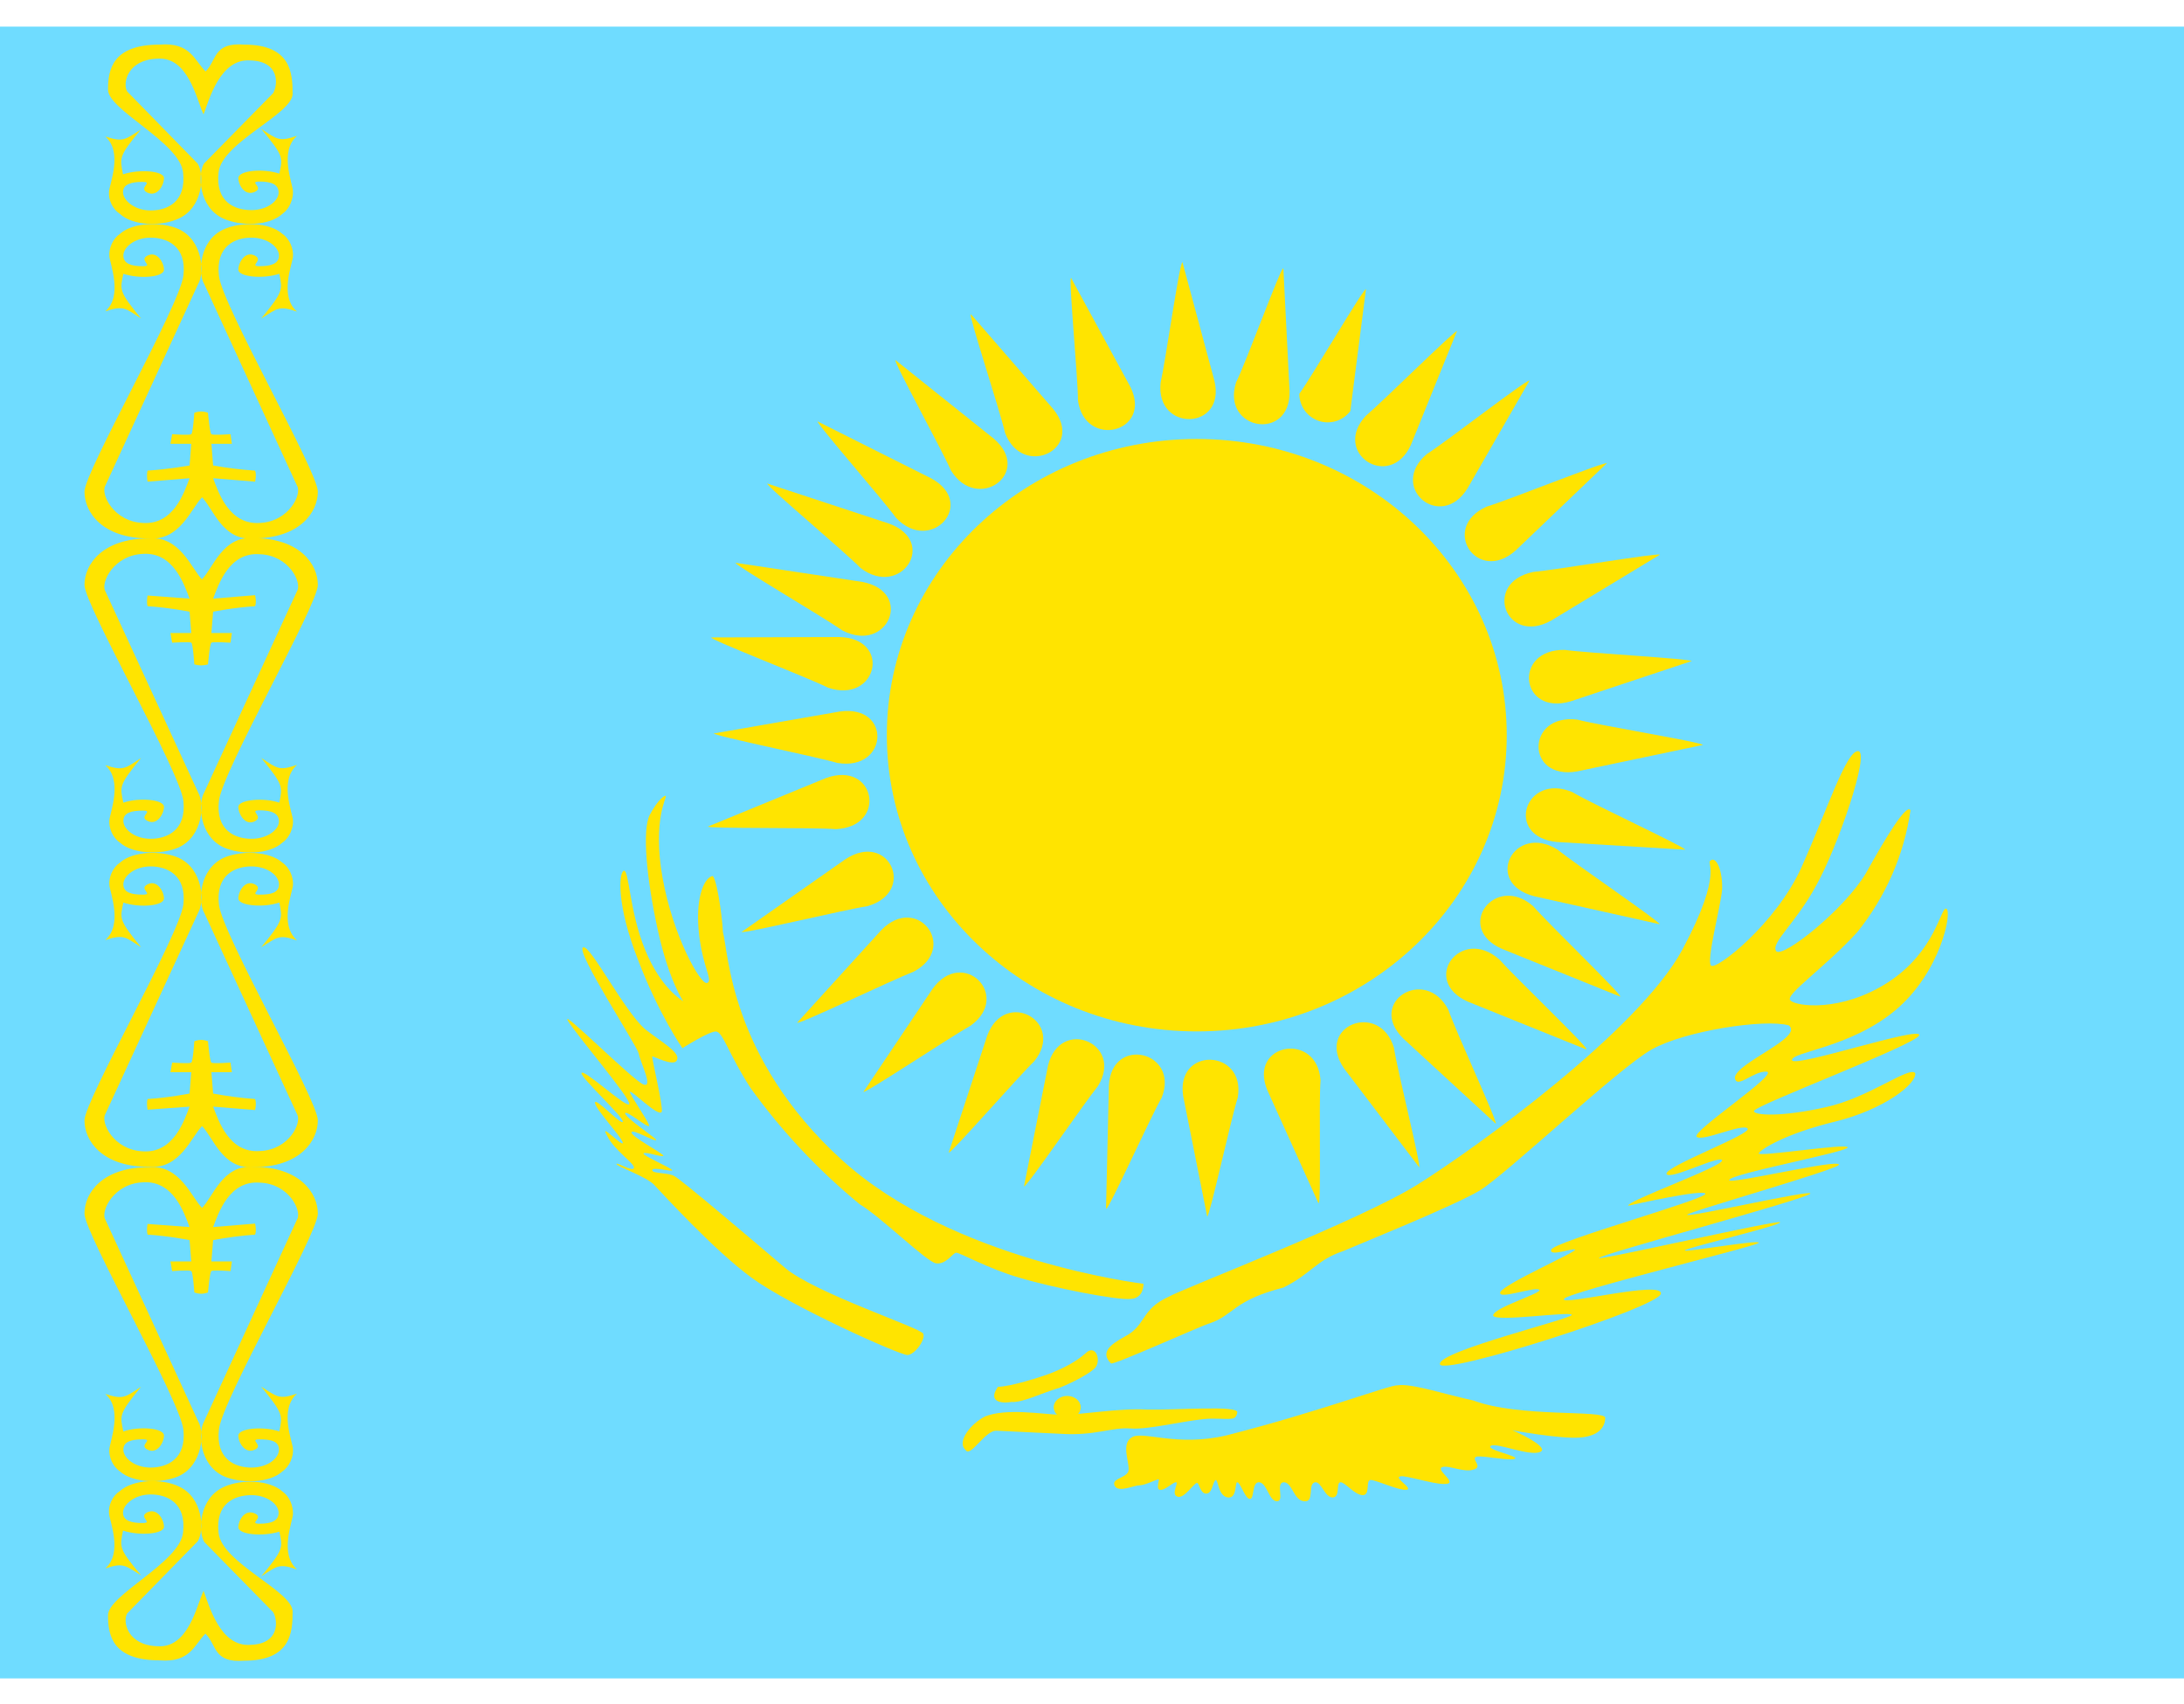 <svg width="50" height="39" viewBox="0 0 50 39" fill="none" xmlns="http://www.w3.org/2000/svg">
<path fill-rule="evenodd" clip-rule="evenodd" d="M0 0.609H50V38.414H0V0.609Z" fill="#6FDCFF"/>
<path fill-rule="evenodd" clip-rule="evenodd" d="M4.707 37.394C4.965 37.646 4.879 38.064 5.59 38.009C6.668 38.009 6.699 37.347 6.699 36.882C6.699 36.418 5.082 35.772 5.004 35.087C4.926 34.401 5.379 34.22 5.754 34.22C6.121 34.22 6.379 34.433 6.379 34.622C6.379 34.811 6.207 34.874 5.941 34.874C5.676 34.874 6.059 34.74 5.832 34.638C5.605 34.535 5.457 34.795 5.457 34.953C5.457 35.126 6.02 35.173 6.395 35.055C6.473 35.425 6.504 35.449 5.98 36.079C6.355 35.835 6.387 35.78 6.801 35.921C6.387 35.559 6.699 34.834 6.707 34.653C6.715 34.472 6.629 34.252 6.473 34.141C6.168 33.866 5.52 33.85 5.129 34.031C4.559 34.283 4.527 35.039 4.676 35.291L6.254 36.898C6.363 37.087 6.41 37.623 5.738 37.646C5.035 37.701 4.785 36.733 4.66 36.41C4.496 36.764 4.309 37.733 3.598 37.678C2.926 37.654 2.801 37.126 2.91 36.929L4.527 35.276C4.684 35.023 4.652 34.267 4.082 34.015C3.691 33.834 3.043 33.858 2.746 34.126C2.574 34.236 2.48 34.449 2.496 34.638C2.512 34.827 2.816 35.543 2.41 35.898C2.816 35.764 2.855 35.819 3.23 36.055C2.707 35.433 2.746 35.41 2.816 35.031C3.191 35.157 3.754 35.11 3.754 34.945C3.754 34.779 3.598 34.504 3.371 34.614C3.152 34.724 3.527 34.858 3.262 34.858C3.004 34.858 2.816 34.803 2.816 34.622C2.816 34.441 3.074 34.204 3.449 34.204C3.824 34.204 4.27 34.394 4.191 35.079C4.113 35.764 2.473 36.504 2.473 36.969C2.473 37.441 2.582 38.001 3.66 38.001C4.363 38.056 4.449 37.638 4.707 37.386V37.394Z" fill="#FFE400"/>
<path fill-rule="evenodd" clip-rule="evenodd" d="M4.621 27.65C4.879 27.398 5.09 26.658 5.793 26.705C6.871 26.705 7.277 27.312 7.277 27.776C7.277 28.241 5.09 32.029 5.012 32.715C4.934 33.4 5.387 33.589 5.754 33.589C6.129 33.589 6.387 33.376 6.387 33.179C6.387 32.983 6.199 32.943 5.941 32.943C5.684 32.943 6.051 33.077 5.832 33.179C5.613 33.282 5.457 33.022 5.457 32.856C5.457 32.691 6.02 32.636 6.395 32.762C6.465 32.392 6.496 32.368 5.98 31.738C6.355 31.974 6.387 32.037 6.801 31.896C6.387 32.258 6.691 32.975 6.707 33.156C6.723 33.337 6.629 33.565 6.465 33.676C6.168 33.951 5.512 33.959 5.121 33.786C4.559 33.526 4.527 32.778 4.676 32.526L6.801 27.91C6.918 27.721 6.621 27.091 5.949 27.068C5.246 27.012 5.004 27.761 4.879 28.084L5.84 28.005C5.84 28.005 5.879 28.162 5.84 28.257C5.517 28.281 5.197 28.323 4.879 28.383L4.84 28.871H5.309L5.277 29.092C5.277 29.092 4.879 29.06 4.84 29.092C4.801 29.115 4.762 29.58 4.762 29.58C4.762 29.58 4.684 29.611 4.605 29.611C4.527 29.611 4.449 29.58 4.449 29.58C4.449 29.58 4.418 29.115 4.379 29.092C4.34 29.06 3.941 29.092 3.941 29.092L3.902 28.871H4.379L4.34 28.383C4.34 28.383 3.871 28.288 3.379 28.257C3.348 28.162 3.379 28.013 3.379 28.013L4.34 28.084C4.215 27.761 3.973 27.012 3.27 27.06C2.598 27.091 2.301 27.721 2.41 27.91L4.535 32.526C4.684 32.77 4.652 33.526 4.09 33.786C3.699 33.959 3.043 33.943 2.746 33.676C2.582 33.565 2.488 33.345 2.504 33.164C2.52 32.983 2.816 32.25 2.41 31.904C2.824 32.037 2.863 31.982 3.23 31.738C2.715 32.368 2.746 32.392 2.824 32.762C3.191 32.636 3.754 32.683 3.754 32.856C3.754 33.014 3.598 33.29 3.379 33.179C3.16 33.069 3.535 32.943 3.27 32.943C3.012 32.943 2.824 32.99 2.824 33.179C2.824 33.368 3.082 33.589 3.449 33.589C3.816 33.589 4.27 33.4 4.199 32.723C4.121 32.037 1.934 28.233 1.934 27.776C1.934 27.304 2.34 26.713 3.418 26.713C4.121 26.658 4.379 27.398 4.629 27.65H4.621Z" fill="#FFE400"/>
<path fill-rule="evenodd" clip-rule="evenodd" d="M4.621 25.769C4.879 26.021 5.09 26.761 5.793 26.714C6.871 26.714 7.277 26.107 7.277 25.643C7.277 25.178 5.09 21.39 5.012 20.704C4.934 20.019 5.387 19.83 5.754 19.83C6.129 19.83 6.387 20.043 6.387 20.24C6.387 20.436 6.199 20.476 5.941 20.476C5.684 20.476 6.051 20.35 5.832 20.24C5.613 20.129 5.457 20.397 5.457 20.563C5.457 20.728 6.02 20.783 6.395 20.657C6.465 21.027 6.496 21.051 5.98 21.681C6.355 21.445 6.387 21.382 6.801 21.523C6.387 21.161 6.691 20.444 6.707 20.263C6.723 20.082 6.629 19.854 6.465 19.744C6.168 19.476 5.512 19.46 5.121 19.633C4.559 19.893 4.527 20.641 4.676 20.893L6.801 25.501C6.918 25.69 6.621 26.32 5.949 26.344C5.246 26.399 5.004 25.651 4.879 25.328L5.84 25.406C5.84 25.406 5.879 25.249 5.84 25.154C5.517 25.131 5.197 25.088 4.879 25.028L4.84 24.54H5.309L5.277 24.319C5.277 24.319 4.879 24.351 4.84 24.319C4.801 24.296 4.762 23.831 4.762 23.831C4.762 23.831 4.684 23.8 4.605 23.8C4.527 23.8 4.449 23.831 4.449 23.831C4.449 23.831 4.418 24.296 4.379 24.319C4.34 24.351 3.941 24.319 3.941 24.319L3.902 24.54H4.379L4.34 25.028C4.34 25.028 3.871 25.123 3.379 25.154C3.348 25.249 3.379 25.398 3.379 25.398L4.34 25.328C4.215 25.651 3.973 26.399 3.27 26.351C2.598 26.32 2.301 25.69 2.41 25.501L4.535 20.893C4.684 20.641 4.652 19.893 4.09 19.633C3.699 19.46 3.043 19.476 2.746 19.744C2.582 19.854 2.488 20.074 2.504 20.255C2.52 20.436 2.816 21.161 2.41 21.516C2.824 21.382 2.863 21.437 3.23 21.681C2.715 21.051 2.746 21.027 2.824 20.657C3.191 20.783 3.754 20.736 3.754 20.563C3.754 20.405 3.598 20.129 3.379 20.24C3.16 20.35 3.535 20.476 3.27 20.476C3.012 20.476 2.824 20.429 2.824 20.24C2.824 20.051 3.082 19.83 3.449 19.83C3.816 19.83 4.27 20.019 4.199 20.697C4.121 21.382 1.934 25.186 1.934 25.643C1.934 26.115 2.34 26.706 3.418 26.706C4.121 26.761 4.379 26.021 4.629 25.769H4.621Z" fill="#FFE400"/>
<path fill-rule="evenodd" clip-rule="evenodd" d="M4.621 13.26C4.879 13.008 5.09 12.267 5.793 12.315C6.871 12.315 7.277 12.921 7.277 13.386C7.277 13.851 5.09 17.639 5.012 18.332C4.934 19.009 5.387 19.198 5.754 19.198C6.129 19.198 6.387 18.986 6.387 18.797C6.387 18.608 6.199 18.545 5.941 18.545C5.684 18.545 6.051 18.686 5.832 18.797C5.613 18.907 5.457 18.631 5.457 18.466C5.457 18.308 6.02 18.245 6.395 18.371C6.465 18.001 6.496 17.977 5.98 17.347C6.355 17.592 6.387 17.647 6.801 17.505C6.387 17.867 6.691 18.592 6.707 18.765C6.723 18.938 6.629 19.175 6.465 19.285C6.168 19.561 5.512 19.569 5.121 19.395C4.559 19.135 4.527 18.387 4.676 18.135L6.801 13.528C6.918 13.338 6.621 12.709 5.949 12.685C5.246 12.63 5.004 13.378 4.879 13.701L5.84 13.622C5.84 13.622 5.879 13.78 5.84 13.874C5.34 13.906 4.879 14 4.879 14L4.84 14.488H5.309L5.277 14.709C5.277 14.709 4.879 14.685 4.84 14.709C4.801 14.733 4.762 15.205 4.762 15.205C4.762 15.205 4.684 15.229 4.605 15.229C4.527 15.229 4.449 15.205 4.449 15.205C4.449 15.205 4.418 14.733 4.379 14.709C4.34 14.685 3.941 14.709 3.941 14.709L3.902 14.488H4.379L4.34 14C4.34 14 3.871 13.906 3.379 13.874C3.348 13.78 3.379 13.63 3.379 13.63L4.34 13.701C4.215 13.378 3.973 12.63 3.27 12.677C2.598 12.709 2.301 13.338 2.41 13.528L4.535 18.135C4.684 18.387 4.652 19.135 4.09 19.395C3.699 19.569 3.043 19.553 2.746 19.285C2.582 19.175 2.488 18.954 2.504 18.773C2.52 18.592 2.816 17.867 2.41 17.513C2.824 17.647 2.863 17.592 3.23 17.347C2.715 17.977 2.746 18.001 2.824 18.371C3.191 18.245 3.754 18.3 3.754 18.466C3.754 18.623 3.598 18.899 3.379 18.789C3.16 18.686 3.535 18.552 3.27 18.552C3.012 18.552 2.824 18.6 2.824 18.789C2.824 18.978 3.082 19.198 3.449 19.198C3.816 19.198 4.27 19.009 4.199 18.332C4.121 17.647 1.934 13.851 1.934 13.386C1.934 12.921 2.34 12.322 3.418 12.322C4.121 12.267 4.379 13.008 4.629 13.268L4.621 13.26Z" fill="#FFE400"/>
<path fill-rule="evenodd" clip-rule="evenodd" d="M4.621 11.378C4.879 11.63 5.09 12.378 5.793 12.323C6.871 12.323 7.277 11.717 7.277 11.252C7.277 10.787 5.09 6.999 5.012 6.314C4.934 5.628 5.387 5.439 5.754 5.439C6.129 5.439 6.387 5.66 6.387 5.849C6.387 6.038 6.199 6.093 5.941 6.093C5.684 6.093 6.051 5.959 5.832 5.849C5.613 5.739 5.457 6.007 5.457 6.172C5.457 6.337 6.02 6.392 6.395 6.266C6.465 6.637 6.496 6.66 5.98 7.29C6.355 7.054 6.387 6.991 6.801 7.133C6.387 6.778 6.691 6.054 6.707 5.873C6.723 5.691 6.629 5.463 6.465 5.353C6.168 5.085 5.512 5.069 5.121 5.25C4.559 5.502 4.527 6.259 4.676 6.503L6.801 11.118C6.918 11.307 6.621 11.937 5.949 11.969C5.246 12.016 5.004 11.276 4.879 10.945L5.84 11.024C5.84 11.024 5.879 10.866 5.84 10.771C5.518 10.75 5.197 10.711 4.879 10.653L4.84 10.157H5.309L5.277 9.937C5.277 9.937 4.879 9.968 4.84 9.937C4.801 9.913 4.762 9.448 4.762 9.448C4.762 9.448 4.684 9.417 4.605 9.417C4.527 9.417 4.449 9.448 4.449 9.448C4.449 9.448 4.418 9.913 4.379 9.937C4.34 9.968 3.941 9.937 3.941 9.937L3.902 10.157H4.379L4.34 10.653C4.34 10.653 3.871 10.74 3.379 10.771C3.348 10.874 3.379 11.024 3.379 11.024L4.34 10.945C4.215 11.276 3.973 12.016 3.27 11.969C2.598 11.937 2.301 11.307 2.41 11.118L4.535 6.503C4.684 6.259 4.652 5.502 4.09 5.243C3.699 5.069 3.043 5.085 2.746 5.353C2.582 5.463 2.488 5.684 2.504 5.865C2.52 6.046 2.816 6.778 2.41 7.125C2.824 6.991 2.863 7.046 3.23 7.29C2.715 6.66 2.746 6.637 2.824 6.266C3.199 6.392 3.754 6.345 3.754 6.172C3.754 6.014 3.598 5.739 3.379 5.849C3.16 5.959 3.535 6.093 3.27 6.093C3.012 6.093 2.824 6.038 2.824 5.849C2.824 5.66 3.082 5.439 3.449 5.439C3.816 5.439 4.277 5.628 4.199 6.306C4.121 6.991 1.934 10.795 1.934 11.252C1.934 11.725 2.34 12.323 3.418 12.323C4.121 12.378 4.379 11.63 4.629 11.378H4.621Z" fill="#FFE400"/>
<path fill-rule="evenodd" clip-rule="evenodd" d="M4.707 1.635C4.965 1.383 4.879 0.965 5.59 1.021C6.668 1.021 6.699 1.682 6.699 2.147C6.699 2.612 5.082 3.257 5.004 3.943C4.926 4.628 5.379 4.809 5.754 4.809C6.121 4.809 6.379 4.596 6.379 4.407C6.379 4.218 6.207 4.155 5.941 4.155C5.676 4.155 6.059 4.289 5.832 4.392C5.605 4.494 5.457 4.234 5.457 4.076C5.457 3.903 6.02 3.848 6.395 3.974C6.473 3.604 6.504 3.58 5.98 2.95C6.355 3.194 6.387 3.249 6.801 3.108C6.387 3.47 6.699 4.195 6.707 4.376C6.715 4.557 6.629 4.777 6.473 4.888C6.16 5.179 5.512 5.179 5.121 5.006C4.551 4.754 4.52 3.998 4.668 3.746L6.254 2.131C6.363 1.942 6.41 1.407 5.738 1.383C5.035 1.328 4.785 2.296 4.66 2.619C4.496 2.265 4.309 1.288 3.598 1.343C2.926 1.367 2.801 1.895 2.91 2.092L4.527 3.746C4.684 3.998 4.652 4.754 4.082 5.006C3.691 5.187 3.043 5.171 2.746 4.896C2.574 4.785 2.48 4.573 2.496 4.384C2.512 4.195 2.816 3.478 2.41 3.123C2.816 3.257 2.855 3.202 3.223 2.966C2.707 3.588 2.746 3.612 2.816 3.99C3.191 3.864 3.754 3.911 3.754 4.076C3.754 4.242 3.598 4.518 3.371 4.407C3.152 4.297 3.527 4.163 3.262 4.163C3.004 4.163 2.816 4.218 2.816 4.399C2.816 4.581 3.074 4.817 3.449 4.817C3.824 4.817 4.27 4.628 4.191 3.943C4.113 3.257 2.473 2.517 2.473 2.052C2.473 1.58 2.582 1.021 3.66 1.021C4.363 0.965 4.449 1.383 4.707 1.635Z" fill="#FFE400"/>
<path d="M34.495 16.826C34.495 13.082 31.318 10.047 27.399 10.047C23.48 10.047 20.303 13.082 20.303 16.826C20.303 20.571 23.48 23.606 27.399 23.606C31.318 23.606 34.495 20.571 34.495 16.826Z" fill="#FFE400"/>
<path fill-rule="evenodd" clip-rule="evenodd" d="M27.07 6.005C27.003 6.005 26.686 8.257 26.57 8.762C26.453 9.897 28.07 9.854 27.804 8.72L27.07 5.996V6.005ZM27.637 27.843C27.695 27.843 28.179 25.616 28.337 25.12C28.529 24.002 26.911 23.943 27.087 25.086L27.637 27.843ZM16.33 16.781C16.33 16.84 18.657 17.311 19.173 17.462C20.341 17.655 20.424 16.117 19.224 16.285L16.33 16.79V16.781ZM38.985 17.05C38.985 16.991 36.634 16.605 36.108 16.47C34.933 16.327 34.924 17.866 36.108 17.655L38.985 17.05ZM18.715 9.636C18.673 9.678 20.207 11.426 20.516 11.855C21.316 12.696 22.375 11.519 21.316 10.947L18.715 9.644V9.636ZM36.317 24.01C36.359 23.968 34.674 22.354 34.324 21.959C33.449 21.186 32.506 22.438 33.607 22.926L36.317 24.019V24.01ZM22.225 7.198C22.175 7.223 22.892 9.392 23.009 9.905C23.409 10.973 24.86 10.275 24.11 9.359L22.234 7.198H22.225ZM32.49 26.734C32.548 26.709 31.989 24.498 31.914 23.985C31.589 22.892 30.097 23.481 30.772 24.456L32.498 26.726L32.49 26.734ZM35.016 8.711C34.966 8.669 33.115 10.107 32.665 10.393C31.773 11.149 32.982 12.175 33.599 11.174L35.016 8.711ZM19.757 24.994C19.799 25.036 21.758 23.733 22.225 23.472C23.168 22.783 22.042 21.673 21.35 22.632L19.765 24.994H19.757ZM16.839 12.881C16.814 12.931 18.84 14.116 19.282 14.427C20.324 14.974 20.933 13.545 19.74 13.318L16.839 12.881ZM37.993 21.152C38.018 21.102 36.075 19.782 35.658 19.446C34.658 18.824 33.949 20.211 35.125 20.513L37.993 21.152ZM31.272 6.618C31.214 6.601 30.055 8.585 29.746 9.014C29.747 9.151 29.79 9.284 29.869 9.395C29.949 9.506 30.061 9.589 30.19 9.633C30.319 9.676 30.457 9.678 30.587 9.638C30.717 9.598 30.831 9.518 30.914 9.409L31.272 6.618ZM23.443 27.154C23.501 27.179 24.802 25.271 25.135 24.859C25.744 23.884 24.268 23.262 23.993 24.389L23.443 27.154ZM16.98 21.329C17.006 21.379 19.315 20.824 19.857 20.74C20.991 20.421 20.358 19.009 19.357 19.664L16.98 21.329ZM38.001 12.696C37.985 12.645 35.642 13.04 35.099 13.091C33.932 13.335 34.474 14.789 35.517 14.2L38.001 12.696Z" fill="#FFE400"/>
<path fill-rule="evenodd" clip-rule="evenodd" d="M29.373 6.149C29.315 6.141 28.531 8.284 28.297 8.755C27.956 9.848 29.548 10.117 29.523 8.957L29.381 6.141L29.373 6.149ZM25.329 27.66C25.387 27.677 26.33 25.584 26.596 25.122C27.013 24.062 25.446 23.692 25.387 24.844L25.321 27.66H25.329ZM24.52 6.359C24.462 6.376 24.679 8.646 24.679 9.167C24.837 10.285 26.396 9.898 25.879 8.856L24.52 6.359ZM30.19 27.534C30.249 27.526 30.19 25.248 30.232 24.727C30.157 23.592 28.564 23.877 29.015 24.953L30.182 27.534H30.19ZM20.501 8.242C20.451 8.276 21.56 10.285 21.769 10.764C22.369 11.748 23.662 10.823 22.753 10.041L20.501 8.242ZM34.243 25.718C34.293 25.685 33.325 23.6 33.159 23.113C32.633 22.095 31.283 22.936 32.125 23.768L34.243 25.718ZM17.566 11.067C17.533 11.117 19.326 12.613 19.701 13C20.626 13.706 21.485 12.395 20.351 11.983L17.566 11.067ZM37.094 22.81C37.128 22.759 35.452 21.145 35.102 20.742C34.234 19.977 33.284 21.23 34.385 21.717L37.094 22.81ZM16.282 14.589C16.265 14.648 18.475 15.497 18.959 15.74C20.076 16.119 20.434 14.614 19.217 14.58L16.282 14.589ZM38.579 19.447C38.604 19.397 36.461 18.405 35.994 18.128C34.91 17.674 34.434 19.153 35.644 19.271L38.579 19.447ZM16.207 18.918C16.215 18.968 18.6 18.935 19.142 18.977C20.326 18.918 20.043 17.396 18.909 17.808L16.207 18.918ZM38.737 15.135C38.737 15.076 36.352 14.95 35.819 14.874C34.626 14.858 34.801 16.396 35.96 16.051L38.737 15.127V15.135ZM18.25 23.407C18.283 23.457 20.418 22.432 20.918 22.238C21.952 21.692 21.002 20.439 20.176 21.288L18.25 23.407ZM36.786 10.604C36.753 10.554 34.56 11.437 34.034 11.596C32.959 12.075 33.818 13.387 34.701 12.597L36.786 10.604ZM21.719 26.382C21.769 26.408 23.295 24.659 23.678 24.289C24.404 23.39 23.011 22.608 22.602 23.701L21.719 26.382ZM33.367 7.57C33.325 7.536 31.674 9.175 31.266 9.52C30.482 10.369 31.816 11.243 32.3 10.184L33.359 7.57H33.367Z" fill="#FFE400"/>
<path fill-rule="evenodd" clip-rule="evenodd" d="M16.551 21.336C16.679 21.769 16.697 24.197 19.263 26.538C21.81 28.862 26.178 29.382 26.178 29.382C26.178 29.382 26.196 29.712 25.887 29.729C25.577 29.764 24.085 29.469 23.339 29.243C22.611 29.035 21.956 28.654 21.883 28.671C21.792 28.706 21.646 28.948 21.428 28.914C21.21 28.879 20.154 27.839 19.681 27.561C18.735 26.782 17.897 25.89 17.188 24.908C16.679 24.128 16.551 23.608 16.387 23.608C16.224 23.608 15.623 23.989 15.623 23.989C15.623 23.989 15.077 23.209 14.604 21.96C14.113 20.712 14.167 19.983 14.277 19.931C14.404 19.879 14.404 20.85 14.768 21.735C15.132 22.636 15.641 22.914 15.641 22.914C15.641 22.914 15.314 22.446 15.059 21.284C14.804 20.122 14.695 18.995 14.877 18.648C15.059 18.301 15.223 18.197 15.241 18.215C15.277 18.249 14.932 18.752 15.168 20.087C15.405 21.423 16.042 22.55 16.187 22.498C16.333 22.446 16.096 22.168 16.005 21.388C15.914 20.608 16.096 20.122 16.297 20.053C16.387 19.983 16.533 20.92 16.551 21.336ZM14.768 23.555C14.277 23.122 13.512 21.613 13.348 21.683C13.166 21.769 14.586 23.937 14.622 24.11C14.659 24.319 14.968 24.908 14.732 24.821C14.495 24.735 12.803 23.035 13.003 23.365C13.203 23.694 14.477 25.186 14.404 25.272C14.331 25.359 13.348 24.44 13.312 24.561C13.294 24.665 14.277 25.567 14.258 25.671C14.24 25.775 13.621 25.099 13.621 25.238C13.621 25.376 14.258 26.053 14.258 26.157C14.258 26.261 13.712 25.671 13.894 25.983C14.058 26.33 14.531 26.625 14.513 26.729C14.495 26.833 14.113 26.59 14.113 26.642C14.113 26.694 14.822 26.937 14.986 27.128C15.168 27.319 16.333 28.602 17.206 29.243C18.08 29.885 20.591 31.012 20.773 31.012C20.937 31.012 21.192 30.665 21.137 30.526C21.082 30.388 18.626 29.59 17.952 29.001C17.261 28.411 15.587 26.989 15.441 26.92C15.314 26.833 14.932 26.868 14.932 26.781C14.932 26.694 15.423 26.833 15.387 26.781C15.368 26.729 14.713 26.451 14.732 26.399C14.768 26.347 15.186 26.503 15.186 26.451C15.186 26.399 14.422 26.001 14.459 25.914C14.477 25.827 15.023 26.157 15.023 26.087C15.023 26.053 14.295 25.567 14.313 25.48C14.331 25.394 14.877 25.862 14.859 25.758C14.841 25.654 14.422 25.064 14.422 24.995C14.422 24.908 15.077 25.584 15.15 25.446C15.186 25.324 14.914 24.197 14.932 24.18C14.95 24.162 15.423 24.423 15.496 24.267C15.587 24.093 15.168 23.868 14.768 23.555ZM23.157 32.087C22.811 32.139 22.647 32.018 22.848 31.74C23.12 31.74 23.848 31.515 24.103 31.411C24.358 31.307 24.631 31.168 24.849 30.977C25.068 30.752 25.213 31.099 25.086 31.29C24.995 31.411 24.576 31.636 24.267 31.758C23.812 31.896 23.412 32.105 23.157 32.087ZM25.432 31.203C25.195 30.96 25.395 30.787 25.741 30.596C26.25 30.336 26.105 29.972 26.76 29.677C27.051 29.503 31.127 27.943 32.456 27.11C33.784 26.278 37.515 23.59 38.516 21.735C39.498 19.897 39.025 19.758 39.171 19.689C39.298 19.602 39.444 19.949 39.425 20.365C39.389 20.764 39.062 21.977 39.171 22.099C39.28 22.22 40.663 21.145 41.245 19.845C41.828 18.544 42.264 17.191 42.537 17.191C42.828 17.191 42.064 19.411 41.573 20.278C41.1 21.145 40.535 21.579 40.663 21.769C40.809 21.943 42.228 20.816 42.719 19.983C43.192 19.134 43.647 18.388 43.738 18.544C43.593 19.56 43.173 20.522 42.519 21.336C41.755 22.168 40.845 22.775 40.99 22.897C41.118 23.035 42.155 23.174 43.229 22.48C44.321 21.769 44.43 20.746 44.557 20.798C44.703 20.85 44.43 22.255 43.392 23.122C42.355 23.989 40.99 24.076 41.027 24.267C41.1 24.44 43.993 23.469 43.938 23.694C43.884 23.902 40.19 25.29 40.153 25.428C40.153 25.532 40.79 25.567 41.791 25.342C42.774 25.134 43.72 24.388 43.847 24.561C43.884 24.804 43.138 25.394 42.01 25.671C40.863 25.949 40.299 26.313 40.263 26.399C40.244 26.486 42.301 26.157 42.301 26.261C42.301 26.365 39.607 26.868 39.589 27.006C39.553 27.128 42.137 26.503 42.1 26.66C42.028 26.781 38.588 27.752 38.625 27.804C38.643 27.873 41.5 27.214 41.445 27.319C41.373 27.44 36.641 28.706 36.605 28.793C36.569 28.862 40.79 27.891 40.754 27.977C40.718 28.064 38.57 28.567 38.57 28.619C38.57 28.671 40.299 28.359 40.263 28.446C40.244 28.515 35.895 29.573 35.804 29.729C35.713 29.902 38.061 29.295 38.024 29.608C37.988 29.92 32.984 31.515 32.965 31.22C32.929 30.925 36.004 30.18 35.986 30.093C35.95 30.006 34.221 30.266 34.185 30.11C34.166 29.937 35.331 29.59 35.24 29.521C35.149 29.434 34.276 29.764 34.348 29.573C34.439 29.382 36.095 28.654 36.059 28.602C36.041 28.55 35.458 28.775 35.513 28.602C35.586 28.411 39.098 27.44 39.043 27.319C38.989 27.214 37.424 27.561 37.278 27.596C37.224 27.492 39.462 26.694 39.425 26.555C39.353 26.434 38.224 27.024 38.152 26.868C38.115 26.694 40.135 25.949 40.008 25.827C39.88 25.706 38.971 26.139 38.843 26.018C38.716 25.896 40.754 24.561 40.444 24.527C40.135 24.509 39.753 24.943 39.717 24.665C39.753 24.319 41.3 23.746 40.954 23.469C40.408 23.313 38.57 23.59 37.806 24.024C37.042 24.457 34.494 26.868 33.875 27.249C33.257 27.613 31.146 28.463 30.745 28.636C30.127 28.845 30.017 29.157 29.381 29.469C28.234 29.764 28.252 30.093 27.706 30.284C27.506 30.336 25.45 31.272 25.432 31.203ZM22.556 32.417C22.211 32.59 21.901 33.006 22.102 33.18C22.211 33.388 22.556 32.712 22.829 32.746L24.285 32.816C25.068 32.868 25.45 32.66 25.887 32.694C26.323 32.729 27.288 32.469 27.743 32.469C28.198 32.469 28.289 32.521 28.325 32.33C28.38 32.157 26.906 32.278 26.25 32.261C25.595 32.226 24.776 32.382 24.285 32.382C23.83 32.365 23.048 32.226 22.556 32.417Z" fill="#FFE400"/>
<path d="M24.742 32.209C24.742 32.066 24.603 31.949 24.432 31.949C24.262 31.949 24.123 32.066 24.123 32.209C24.123 32.353 24.262 32.469 24.432 32.469C24.603 32.469 24.742 32.353 24.742 32.209Z" fill="#FFE400"/>
<path fill-rule="evenodd" clip-rule="evenodd" d="M32 31.706C32.309 31.654 33.146 31.931 33.729 32.053C34.784 32.451 36.749 32.261 36.749 32.451C36.749 32.642 36.622 32.867 36.167 32.902C35.712 32.937 34.566 32.729 34.602 32.729C34.639 32.729 35.512 33.128 35.257 33.232C35.003 33.336 34.257 33.006 34.129 33.093C34.002 33.18 34.821 33.336 34.675 33.388C34.566 33.44 34.002 33.318 33.82 33.336C33.638 33.37 33.965 33.561 33.747 33.63C33.529 33.717 33.165 33.526 33.019 33.578C32.855 33.63 33.347 33.925 33.128 33.96C32.91 33.995 32.4 33.821 32.109 33.786C31.818 33.786 32.382 34.064 32.2 34.099C32.018 34.116 31.509 33.873 31.381 33.873C31.254 33.873 31.381 34.22 31.199 34.22C31.017 34.22 30.799 33.925 30.69 33.925C30.581 33.925 30.69 34.272 30.508 34.272C30.326 34.272 30.253 33.908 30.108 33.925C29.925 33.96 30.108 34.394 29.853 34.359C29.616 34.342 29.58 33.908 29.38 33.925C29.198 33.96 29.416 34.359 29.234 34.359C29.052 34.359 29.016 33.96 28.834 33.925C28.652 33.908 28.724 34.307 28.615 34.307C28.506 34.307 28.397 33.925 28.324 33.925C28.27 33.925 28.324 34.307 28.106 34.272C27.887 34.237 27.887 33.856 27.833 33.873C27.76 33.908 27.76 34.185 27.614 34.185C27.469 34.185 27.451 33.908 27.396 33.943C27.323 33.96 27.105 34.307 26.959 34.255C26.796 34.203 26.996 33.925 26.923 33.925C26.85 33.925 26.668 34.116 26.559 34.099C26.45 34.081 26.559 33.856 26.523 33.856C26.486 33.856 26.213 33.995 26.086 33.995C25.958 33.995 25.613 34.168 25.522 34.012C25.431 33.839 25.758 33.839 25.831 33.682C25.886 33.526 25.649 33.058 25.904 32.902C26.14 32.729 26.923 33.128 28.087 32.85C30.198 32.313 31.836 31.688 32 31.706Z" fill="#FFE400"/>
</svg>

